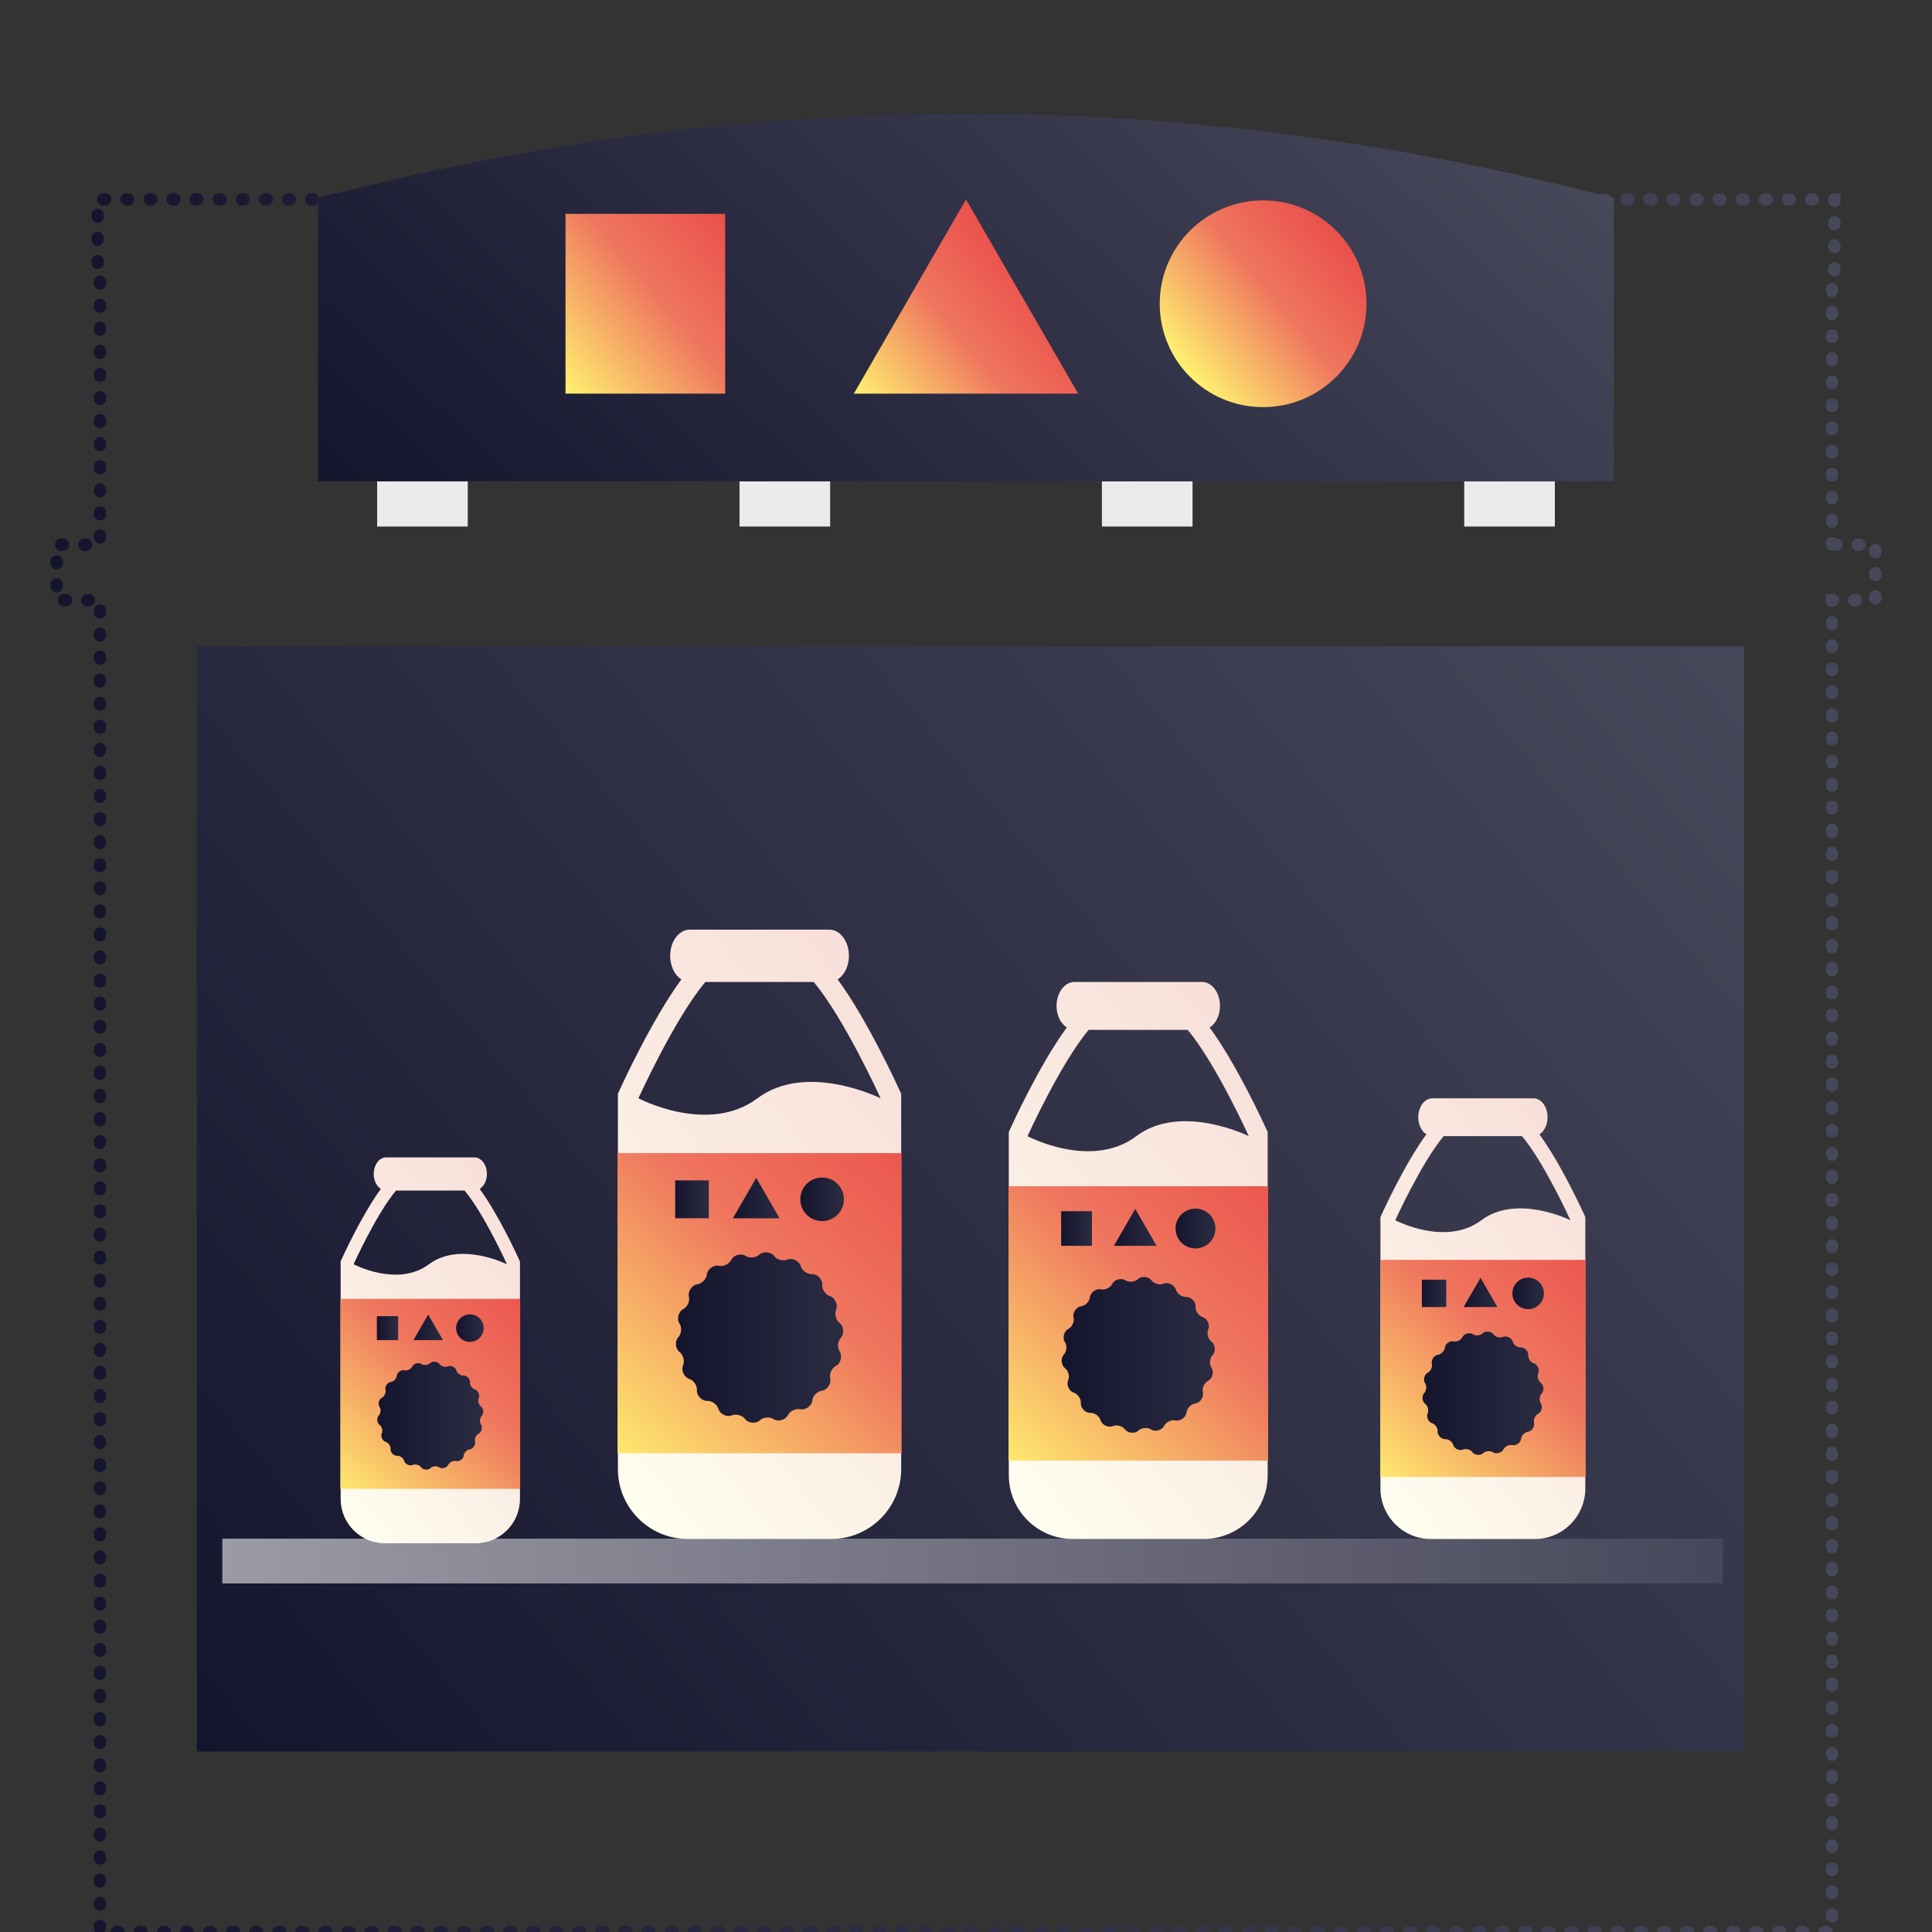 <?xml version="1.0" encoding="UTF-8"?><svg id="Ebene_1" xmlns="http://www.w3.org/2000/svg" xmlns:xlink="http://www.w3.org/1999/xlink" viewBox="0 0 288 288"><rect x="0" y="0" width="288" height="288" fill="#333333" stroke="none"/><defs><style>.cls-1,.cls-2{fill:none;}.cls-3{fill:url(#Unbenannter_Verlauf_55-10);}.cls-4{fill:url(#Unbenannter_Verlauf_55-12);}.cls-5{fill:url(#Unbenannter_Verlauf_55-15);}.cls-6{fill:url(#Unbenannter_Verlauf_55-13);}.cls-7{fill:url(#Unbenannter_Verlauf_55-14);}.cls-8{fill:url(#Unbenannter_Verlauf_55-11);}.cls-9{fill:url(#Unbenannter_Verlauf_55-16);}.cls-10{clip-path:url(#clippath);}.cls-11{fill:url(#Unbenannter_Verlauf_55-2);}.cls-12{fill:url(#Unbenannter_Verlauf_55-9);}.cls-13{fill:url(#Unbenannter_Verlauf_55-8);}.cls-14{fill:url(#Unbenannter_Verlauf_55-3);}.cls-15{fill:url(#Unbenannter_Verlauf_55-7);}.cls-16{fill:url(#Unbenannter_Verlauf_55-5);}.cls-17{fill:url(#Unbenannter_Verlauf_55-4);}.cls-18{fill:url(#Unbenannter_Verlauf_55-6);}.cls-19{fill:url(#Unbenannter_Verlauf_13-2);}.cls-20{fill:url(#Unbenannter_Verlauf_13-3);}.cls-21{fill:url(#Unbenannter_Verlauf_13-4);}.cls-22{fill:url(#Unbenannter_Verlauf_10-3);}.cls-23{fill:url(#Unbenannter_Verlauf_10-2);}.cls-24{fill:#ebebed;}.cls-2{stroke:url(#Unbenannter_Verlauf_10);stroke-dasharray:0 0 0 0 .26 3.18 0 0;stroke-linecap:round;stroke-miterlimit:10;stroke-width:1.84px;}.cls-25{clip-path:url(#clippath-1);}.cls-26{clip-path:url(#clippath-4);}.cls-27{clip-path:url(#clippath-3);}.cls-28{clip-path:url(#clippath-2);}.cls-29{clip-path:url(#clippath-7);}.cls-30{clip-path:url(#clippath-8);}.cls-31{clip-path:url(#clippath-6);}.cls-32{clip-path:url(#clippath-5);}.cls-33{clip-path:url(#clippath-9);}.cls-34{clip-path:url(#clippath-10);}.cls-35{clip-path:url(#clippath-11);}.cls-36{fill:url(#Unbenannter_Verlauf_8-4);}.cls-37{fill:url(#Unbenannter_Verlauf_8-5);}.cls-38{fill:url(#Unbenannter_Verlauf_8-2);}.cls-39{fill:url(#Unbenannter_Verlauf_8-3);}.cls-40{fill:url(#Unbenannter_Verlauf_8-7);}.cls-41{fill:url(#Unbenannter_Verlauf_8-6);}.cls-42{fill:url(#Unbenannter_Verlauf_55);}.cls-43{fill:url(#Unbenannter_Verlauf_12);}.cls-44{fill:url(#Unbenannter_Verlauf_13);}.cls-45{fill:url(#Unbenannter_Verlauf_8);}</style><linearGradient id="Unbenannter_Verlauf_10" x1="7.54" y1="158.87" x2="280.46" y2="158.87" gradientTransform="matrix(1, 0, 0, 1, 0, 0)" gradientUnits="userSpaceOnUse"><stop offset="0" stop-color="#14142d"/><stop offset="1" stop-color="#48485b"/></linearGradient><linearGradient id="Unbenannter_Verlauf_10-2" x1="88.54" y1="110.09" x2="199.46" y2="-8.87" xlink:href="#Unbenannter_Verlauf_10"/><linearGradient id="Unbenannter_Verlauf_8" x1="82.62" y1="56.68" x2="109.79" y2="33.89" gradientTransform="matrix(1, 0, 0, 1, 0, 0)" gradientUnits="userSpaceOnUse"><stop offset="0" stop-color="#fff270"/><stop offset=".56" stop-color="#ef765e"/><stop offset="1" stop-color="#ea504b"/></linearGradient><linearGradient id="Unbenannter_Verlauf_8-2" x1="130.52" y1="62.54" x2="154.58" y2="42.34" xlink:href="#Unbenannter_Verlauf_8"/><linearGradient id="Unbenannter_Verlauf_8-3" x1="176.48" y1="55.19" x2="200.09" y2="35.38" xlink:href="#Unbenannter_Verlauf_8"/><linearGradient id="Unbenannter_Verlauf_10-3" x1="36.45" y1="269.54" x2="252.91" y2="87.9" xlink:href="#Unbenannter_Verlauf_10"/><linearGradient id="Unbenannter_Verlauf_12" x1="33.14" y1="232.7" x2="256.85" y2="232.7" gradientTransform="matrix(1, 0, 0, 1, 0, 0)" gradientUnits="userSpaceOnUse"><stop offset="0" stop-color="#9b9ba6"/><stop offset="1" stop-color="#47475b"/></linearGradient><clipPath id="clippath"><rect class="cls-1" x="50.74" y="172.53" width="26.8" height="57.51"/></clipPath><linearGradient id="Unbenannter_Verlauf_13" x1="44.63" y1="218.52" x2="83" y2="186.32" gradientTransform="matrix(1, 0, 0, 1, 0, 0)" gradientUnits="userSpaceOnUse"><stop offset="0" stop-color="#fffef0"/><stop offset=".51" stop-color="#faece3"/><stop offset="1" stop-color="#f8e0da"/></linearGradient><linearGradient id="Unbenannter_Verlauf_8-4" x1="49.58" y1="223.56" x2="80.1" y2="190.49" xlink:href="#Unbenannter_Verlauf_8"/><clipPath id="clippath-1"><rect class="cls-1" x="50.74" y="172.53" width="26.8" height="57.51"/></clipPath><linearGradient id="Unbenannter_Verlauf_55" x1="56.25" y1="211.03" x2="72.04" y2="211.03" gradientTransform="matrix(1, 0, 0, 1, 0, 0)" gradientUnits="userSpaceOnUse"><stop offset="0" stop-color="#14142d"/><stop offset="1" stop-color="#2b2b42"/></linearGradient><linearGradient id="Unbenannter_Verlauf_55-2" x1="56.18" y1="197.98" x2="59.36" y2="197.98" xlink:href="#Unbenannter_Verlauf_55"/><linearGradient id="Unbenannter_Verlauf_55-3" x1="61.63" y1="197.86" x2="66.03" y2="197.86" xlink:href="#Unbenannter_Verlauf_55"/><clipPath id="clippath-2"><rect class="cls-1" x="50.74" y="172.53" width="26.8" height="57.51"/></clipPath><linearGradient id="Unbenannter_Verlauf_55-4" x1="67.99" y1="197.98" x2="72.1" y2="197.98" xlink:href="#Unbenannter_Verlauf_55"/><clipPath id="clippath-3"><rect class="cls-1" x="92.06" y="138.58" width="42.33" height="90.84"/></clipPath><linearGradient id="Unbenannter_Verlauf_13-2" x1="82.4" y1="211.22" x2="143.01" y2="160.36" xlink:href="#Unbenannter_Verlauf_13"/><linearGradient id="Unbenannter_Verlauf_8-5" x1="90.22" y1="219.18" x2="138.43" y2="166.95" xlink:href="#Unbenannter_Verlauf_8"/><clipPath id="clippath-4"><rect class="cls-1" x="92.06" y="138.58" width="42.33" height="90.84"/></clipPath><linearGradient id="Unbenannter_Verlauf_55-5" x1="100.75" y1="199.39" x2="125.69" y2="199.39" xlink:href="#Unbenannter_Verlauf_55"/><linearGradient id="Unbenannter_Verlauf_55-6" x1="100.65" y1="178.78" x2="105.66" y2="178.78" xlink:href="#Unbenannter_Verlauf_55"/><linearGradient id="Unbenannter_Verlauf_55-7" x1="109.25" y1="178.59" x2="116.21" y2="178.59" xlink:href="#Unbenannter_Verlauf_55"/><clipPath id="clippath-5"><rect class="cls-1" x="92.06" y="138.58" width="42.33" height="90.84"/></clipPath><linearGradient id="Unbenannter_Verlauf_55-8" x1="119.3" y1="178.78" x2="125.79" y2="178.78" xlink:href="#Unbenannter_Verlauf_55"/><clipPath id="clippath-6"><rect class="cls-1" x="150.34" y="146.38" width="38.69" height="83.03"/></clipPath><linearGradient id="Unbenannter_Verlauf_13-3" x1="141.51" y1="212.78" x2="196.91" y2="166.29" xlink:href="#Unbenannter_Verlauf_13"/><linearGradient id="Unbenannter_Verlauf_8-6" x1="148.65" y1="220.06" x2="192.72" y2="172.32" xlink:href="#Unbenannter_Verlauf_8"/><clipPath id="clippath-7"><rect class="cls-1" x="150.34" y="146.38" width="38.69" height="83.03"/></clipPath><linearGradient id="Unbenannter_Verlauf_55-9" x1="158.28" y1="201.97" x2="181.08" y2="201.97" xlink:href="#Unbenannter_Verlauf_55"/><linearGradient id="Unbenannter_Verlauf_55-10" x1="158.19" y1="183.13" x2="162.77" y2="183.13" xlink:href="#Unbenannter_Verlauf_55"/><linearGradient id="Unbenannter_Verlauf_55-11" x1="166.05" y1="182.96" x2="172.41" y2="182.96" xlink:href="#Unbenannter_Verlauf_55"/><clipPath id="clippath-8"><rect class="cls-1" x="150.34" y="146.38" width="38.69" height="83.03"/></clipPath><linearGradient id="Unbenannter_Verlauf_55-12" x1="175.24" y1="183.13" x2="181.17" y2="183.13" xlink:href="#Unbenannter_Verlauf_55"/><clipPath id="clippath-9"><rect class="cls-1" x="205.75" y="163.72" width="30.61" height="65.7"/></clipPath><linearGradient id="Unbenannter_Verlauf_13-4" x1="198.77" y1="216.26" x2="242.6" y2="179.47" xlink:href="#Unbenannter_Verlauf_13"/><linearGradient id="Unbenannter_Verlauf_8-7" x1="204.42" y1="222.01" x2="239.28" y2="184.24" xlink:href="#Unbenannter_Verlauf_8"/><clipPath id="clippath-10"><rect class="cls-1" x="205.75" y="163.72" width="30.61" height="65.7"/></clipPath><linearGradient id="Unbenannter_Verlauf_55-13" x1="212.04" y1="207.7" x2="230.08" y2="207.7" xlink:href="#Unbenannter_Verlauf_55"/><linearGradient id="Unbenannter_Verlauf_55-14" x1="211.96" y1="192.8" x2="215.59" y2="192.8" xlink:href="#Unbenannter_Verlauf_55"/><linearGradient id="Unbenannter_Verlauf_55-15" x1="218.18" y1="192.66" x2="223.22" y2="192.66" xlink:href="#Unbenannter_Verlauf_55"/><clipPath id="clippath-11"><rect class="cls-1" x="205.75" y="163.72" width="30.61" height="65.7"/></clipPath><linearGradient id="Unbenannter_Verlauf_55-16" x1="225.45" y1="192.8" x2="230.15" y2="192.8" xlink:href="#Unbenannter_Verlauf_55"/></defs><g><polygon class="cls-2" points="273.09 81.2 273.09 40.3 273.45 40.3 273.45 29.73 14.55 29.73 14.55 40.3 14.91 40.3 14.91 81.2 8.45 81.2 8.45 89.47 14.9 89.47 14.9 288 34.27 288 34.27 288 47.18 288 169.81 288 169.82 288 189.18 288 253.73 288 273.09 288 273.09 89.47 279.55 89.47 279.55 81.2 273.09 81.2"/><g><rect class="cls-24" x="56.22" y="71.74" width="13.51" height="6.75"/><rect class="cls-24" x="110.24" y="71.74" width="13.51" height="6.75"/><rect class="cls-24" x="164.26" y="71.74" width="13.51" height="6.75"/><rect class="cls-24" x="218.27" y="71.74" width="13.51" height="6.75"/><path class="cls-23" d="M47.42,71.74V29.47l9.04-2.16c28.64-6.86,58.1-10.34,87.54-10.34s58.9,3.47,87.54,10.34l9.04,2.16v42.27H47.42Z"/><rect class="cls-45" x="84.3" y="31.88" width="23.8" height="26.8"/><polygon class="cls-38" points="144 29.73 127.28 58.68 160.72 58.68 144 29.73"/><circle class="cls-39" cx="188.29" cy="45.28" r="15.41"/></g></g><rect class="cls-22" x="29.35" y="96.35" width="230.65" height="164.74"/><rect class="cls-43" x="33.14" y="229.36" width="223.7" height="6.68"/><g><g class="cls-10"><path class="cls-44" d="M71.52,177.23c.63-.4,1.06-1.24,1.06-2.23,0-1.36-.83-2.47-1.85-2.47h-13.17c-1.02,0-1.85,1.11-1.85,2.47,0,.99,.43,1.83,1.06,2.23-2.82,3.85-5.68,10.11-5.82,10.42l-.17,.39v35.42c0,3.63,2.96,6.59,6.58,6.59h13.56c3.63,0,6.59-2.96,6.59-6.59v-35.42l-.18-.38c-.14-.31-2.99-6.57-5.82-10.42m-7.57,11.22c-4.65,3.49-11.23,0-11.23,0,0,0,3.42-7.55,6.32-10.98h10.22c2.9,3.43,6.32,10.98,6.32,10.98,0,0-6.98-3.48-11.62,0"/></g><rect class="cls-36" x="50.74" y="193.62" width="26.8" height="28.32"/><g class="cls-25"><path class="cls-42" d="M70.82,214.92c-.13-.44,.14-1.03,.56-1.23,.41-.22,.59-.91,.34-1.31-.27-.38-.21-1.02,.12-1.35,.31-.35,.25-1.05-.12-1.35-.38-.26-.54-.89-.34-1.31,.18-.43-.11-1.08-.56-1.23-.44-.12-.81-.66-.76-1.12,.03-.47-.47-.97-.94-.97-.46,.04-.99-.34-1.1-.79-.15-.45-.78-.76-1.22-.59-.42,.19-1.05,.02-1.31-.36-.29-.37-1-.43-1.35-.12-.33,.33-.97,.39-1.35,.12-.41-.25-1.09-.06-1.31,.36-.19,.42-.78,.71-1.22,.59-.46-.09-1.04,.32-1.1,.79-.03,.46-.48,.92-.94,.97-.46,.07-.86,.66-.76,1.12,.13,.44-.14,1.03-.56,1.23-.41,.22-.59,.91-.34,1.31,.27,.38,.21,1.02-.12,1.35-.31,.35-.25,1.05,.12,1.35,.38,.26,.54,.89,.34,1.31-.18,.43,.11,1.08,.56,1.23,.44,.12,.81,.66,.76,1.12-.03,.47,.47,.97,.94,.97,.46-.04,.99,.34,1.1,.79,.15,.45,.78,.76,1.22,.59,.42-.19,1.05-.02,1.31,.36,.29,.37,1,.44,1.35,.12,.33-.33,.97-.39,1.35-.12,.41,.25,1.09,.06,1.31-.36,.19-.42,.78-.71,1.22-.59,.46,.09,1.04-.32,1.1-.79,.03-.46,.48-.92,.94-.97,.46-.07,.86-.66,.76-1.12Z"/></g><rect class="cls-11" x="56.18" y="196.2" width="3.17" height="3.57"/><polygon class="cls-14" points="63.83 195.95 61.63 199.77 66.03 199.77 63.83 195.95"/><g class="cls-28"><circle class="cls-17" cx="70.05" cy="197.98" r="2.05"/></g></g><g><g class="cls-27"><path class="cls-19" d="M124.87,146c.99-.63,1.68-1.96,1.68-3.52,0-2.15-1.31-3.9-2.92-3.9h-20.81c-1.61,0-2.92,1.75-2.92,3.9,0,1.56,.68,2.9,1.67,3.52-4.46,6.08-8.97,15.97-9.19,16.45l-.27,.61v55.94c0,5.74,4.67,10.41,10.4,10.41h21.42c5.74,0,10.41-4.67,10.41-10.41v-55.95l-.28-.6c-.22-.49-4.73-10.38-9.19-16.45m-11.96,17.72c-7.34,5.51-17.74,0-17.74,0,0,0,5.4-11.92,9.98-17.34h16.14c4.57,5.42,9.98,17.34,9.98,17.34,0,0-11.02-5.5-18.36,0"/></g><rect class="cls-37" x="92.06" y="171.89" width="42.33" height="44.74"/><g class="cls-26"><path class="cls-16" d="M123.77,205.53c-.2-.7,.22-1.63,.89-1.95,.65-.35,.93-1.43,.54-2.07-.43-.59-.34-1.61,.18-2.13,.49-.55,.4-1.66-.18-2.13-.6-.41-.85-1.4-.54-2.07,.28-.68-.18-1.7-.89-1.95-.7-.19-1.28-1.04-1.2-1.77,.04-.74-.74-1.54-1.49-1.53-.73,.06-1.56-.54-1.73-1.25-.23-.71-1.24-1.2-1.93-.93-.67,.3-1.65,.04-2.06-.56-.46-.59-1.58-.69-2.13-.19-.52,.52-1.54,.61-2.13,.19-.64-.39-1.72-.09-2.06,.56-.31,.67-1.23,1.12-1.93,.93-.73-.14-1.64,.51-1.73,1.25-.04,.72-.76,1.45-1.49,1.53-.73,.11-1.36,1.04-1.2,1.77,.2,.7-.22,1.63-.89,1.95-.65,.35-.93,1.43-.54,2.07,.43,.59,.34,1.61-.18,2.13-.49,.55-.4,1.66,.18,2.13,.6,.41,.85,1.4,.54,2.07-.28,.68,.18,1.7,.89,1.95,.7,.19,1.28,1.04,1.2,1.77-.04,.74,.74,1.54,1.49,1.53,.73-.06,1.56,.54,1.73,1.25,.23,.71,1.24,1.2,1.93,.93,.67-.3,1.65-.04,2.06,.56,.46,.59,1.58,.69,2.13,.19,.52-.52,1.54-.61,2.13-.19,.64,.39,1.72,.09,2.06-.56,.31-.67,1.23-1.11,1.93-.93,.73,.14,1.64-.51,1.73-1.25,.04-.72,.76-1.45,1.49-1.53,.73-.11,1.36-1.04,1.2-1.77Z"/></g><rect class="cls-18" x="100.65" y="175.96" width="5.01" height="5.64"/><polygon class="cls-15" points="112.73 175.58 109.25 181.61 116.21 181.61 112.73 175.58"/><g class="cls-32"><circle class="cls-13" cx="122.55" cy="178.78" r="3.25"/></g></g><g><g class="cls-31"><path class="cls-20" d="M180.33,153.17c.91-.57,1.53-1.8,1.53-3.22,0-1.97-1.2-3.57-2.67-3.57h-19.02c-1.47,0-2.67,1.6-2.67,3.56,0,1.42,.62,2.65,1.53,3.22-4.08,5.55-8.2,14.59-8.4,15.04l-.25,.56v51.14c0,5.24,4.27,9.51,9.5,9.51h19.58c5.24,0,9.51-4.27,9.51-9.51v-51.14l-.25-.55c-.2-.45-4.32-9.48-8.4-15.04m-10.93,16.2c-6.71,5.04-16.22,0-16.22,0,0,0,4.94-10.9,9.12-15.85h14.75c4.18,4.95,9.12,15.85,9.12,15.85,0,0-10.07-5.03-16.78,0"/></g><rect class="cls-41" x="150.34" y="176.83" width="38.69" height="40.9"/><g class="cls-29"><path class="cls-12" d="M179.32,207.59c-.18-.64,.2-1.49,.81-1.78,.6-.32,.85-1.31,.49-1.89-.39-.54-.31-1.47,.17-1.95,.45-.5,.37-1.52-.17-1.95-.54-.38-.78-1.28-.49-1.89,.26-.62-.16-1.56-.81-1.78-.64-.17-1.17-.95-1.1-1.62,.04-.67-.68-1.41-1.36-1.4-.67,.05-1.42-.49-1.59-1.14-.21-.65-1.13-1.1-1.76-.85-.61,.28-1.51,.03-1.89-.51-.42-.54-1.45-.63-1.95-.18-.48,.48-1.4,.56-1.95,.18-.59-.36-1.57-.08-1.89,.51-.28,.61-1.12,1.02-1.76,.85-.67-.13-1.5,.47-1.59,1.14-.04,.66-.69,1.33-1.36,1.4-.67,.1-1.24,.95-1.1,1.62,.18,.64-.2,1.49-.81,1.78-.6,.32-.85,1.31-.49,1.89,.39,.54,.31,1.47-.17,1.95-.45,.5-.36,1.52,.17,1.95,.54,.38,.78,1.28,.49,1.89-.26,.62,.16,1.56,.81,1.78,.64,.17,1.17,.95,1.1,1.62-.04,.67,.68,1.41,1.36,1.4,.67-.05,1.42,.49,1.59,1.14,.21,.65,1.13,1.1,1.76,.85,.61-.28,1.51-.03,1.89,.51,.42,.54,1.45,.63,1.95,.18,.48-.48,1.4-.56,1.95-.18,.59,.36,1.57,.08,1.89-.51,.28-.61,1.12-1.02,1.76-.85,.67,.13,1.5-.47,1.59-1.14,.04-.66,.69-1.33,1.36-1.4,.67-.1,1.24-.95,1.1-1.62Z"/></g><rect class="cls-3" x="158.19" y="180.55" width="4.58" height="5.16"/><polygon class="cls-8" points="169.23 180.2 166.05 185.71 172.41 185.71 169.23 180.2"/><g class="cls-30"><circle class="cls-4" cx="178.21" cy="183.13" r="2.97"/></g></g><g><g class="cls-33"><path class="cls-21" d="M229.48,169.09c.72-.45,1.21-1.42,1.21-2.55,0-1.56-.95-2.82-2.11-2.82h-15.05c-1.17,0-2.11,1.26-2.11,2.82,0,1.13,.49,2.09,1.21,2.55-3.23,4.39-6.49,11.55-6.65,11.9l-.2,.44v40.46c0,4.15,3.38,7.53,7.52,7.53h15.49c4.15,0,7.53-3.38,7.53-7.53v-40.46l-.2-.44c-.16-.35-3.42-7.5-6.65-11.9m-8.65,12.81c-5.31,3.98-12.83,0-12.83,0,0,0,3.91-8.62,7.22-12.54h11.67c3.31,3.92,7.22,12.54,7.22,12.54,0,0-7.97-3.98-13.28,0"/></g><rect class="cls-40" x="205.75" y="187.81" width="30.61" height="32.36"/><g class="cls-34"><path class="cls-6" d="M228.68,212.14c-.15-.51,.16-1.18,.64-1.41,.47-.25,.67-1.04,.39-1.5-.31-.43-.24-1.16,.13-1.54,.36-.4,.29-1.2-.13-1.54-.43-.3-.61-1.01-.39-1.5,.2-.49-.13-1.23-.64-1.41-.51-.14-.92-.75-.87-1.28,.03-.53-.54-1.11-1.08-1.11-.53,.04-1.13-.39-1.25-.9-.17-.52-.9-.87-1.39-.67-.49,.22-1.2,.03-1.49-.41-.34-.42-1.14-.5-1.54-.14-.38,.38-1.11,.44-1.54,.14-.46-.28-1.25-.07-1.49,.41-.22,.49-.89,.81-1.39,.67-.53-.1-1.19,.37-1.25,.9-.03,.52-.55,1.05-1.08,1.11-.53,.08-.98,.75-.87,1.28,.15,.51-.16,1.18-.64,1.41-.47,.25-.67,1.04-.39,1.5,.31,.43,.24,1.16-.13,1.54-.36,.4-.29,1.2,.13,1.54,.43,.3,.61,1.01,.39,1.5-.2,.49,.13,1.23,.64,1.41,.51,.14,.92,.75,.87,1.28-.03,.53,.54,1.11,1.08,1.11,.53-.04,1.13,.39,1.25,.9,.17,.52,.9,.87,1.39,.67,.49-.22,1.2-.03,1.49,.41,.34,.42,1.14,.5,1.54,.14,.38-.38,1.11-.44,1.54-.14,.46,.28,1.25,.07,1.49-.41,.22-.48,.89-.81,1.39-.67,.53,.1,1.19-.37,1.25-.9,.03-.52,.55-1.05,1.08-1.11,.53-.08,.98-.75,.87-1.28Z"/></g><rect class="cls-7" x="211.96" y="190.76" width="3.63" height="4.08"/><polygon class="cls-5" points="220.7 190.48 218.18 194.84 223.22 194.84 220.7 190.48"/><g class="cls-35"><circle class="cls-9" cx="227.8" cy="192.8" r="2.35"/></g></g></svg>